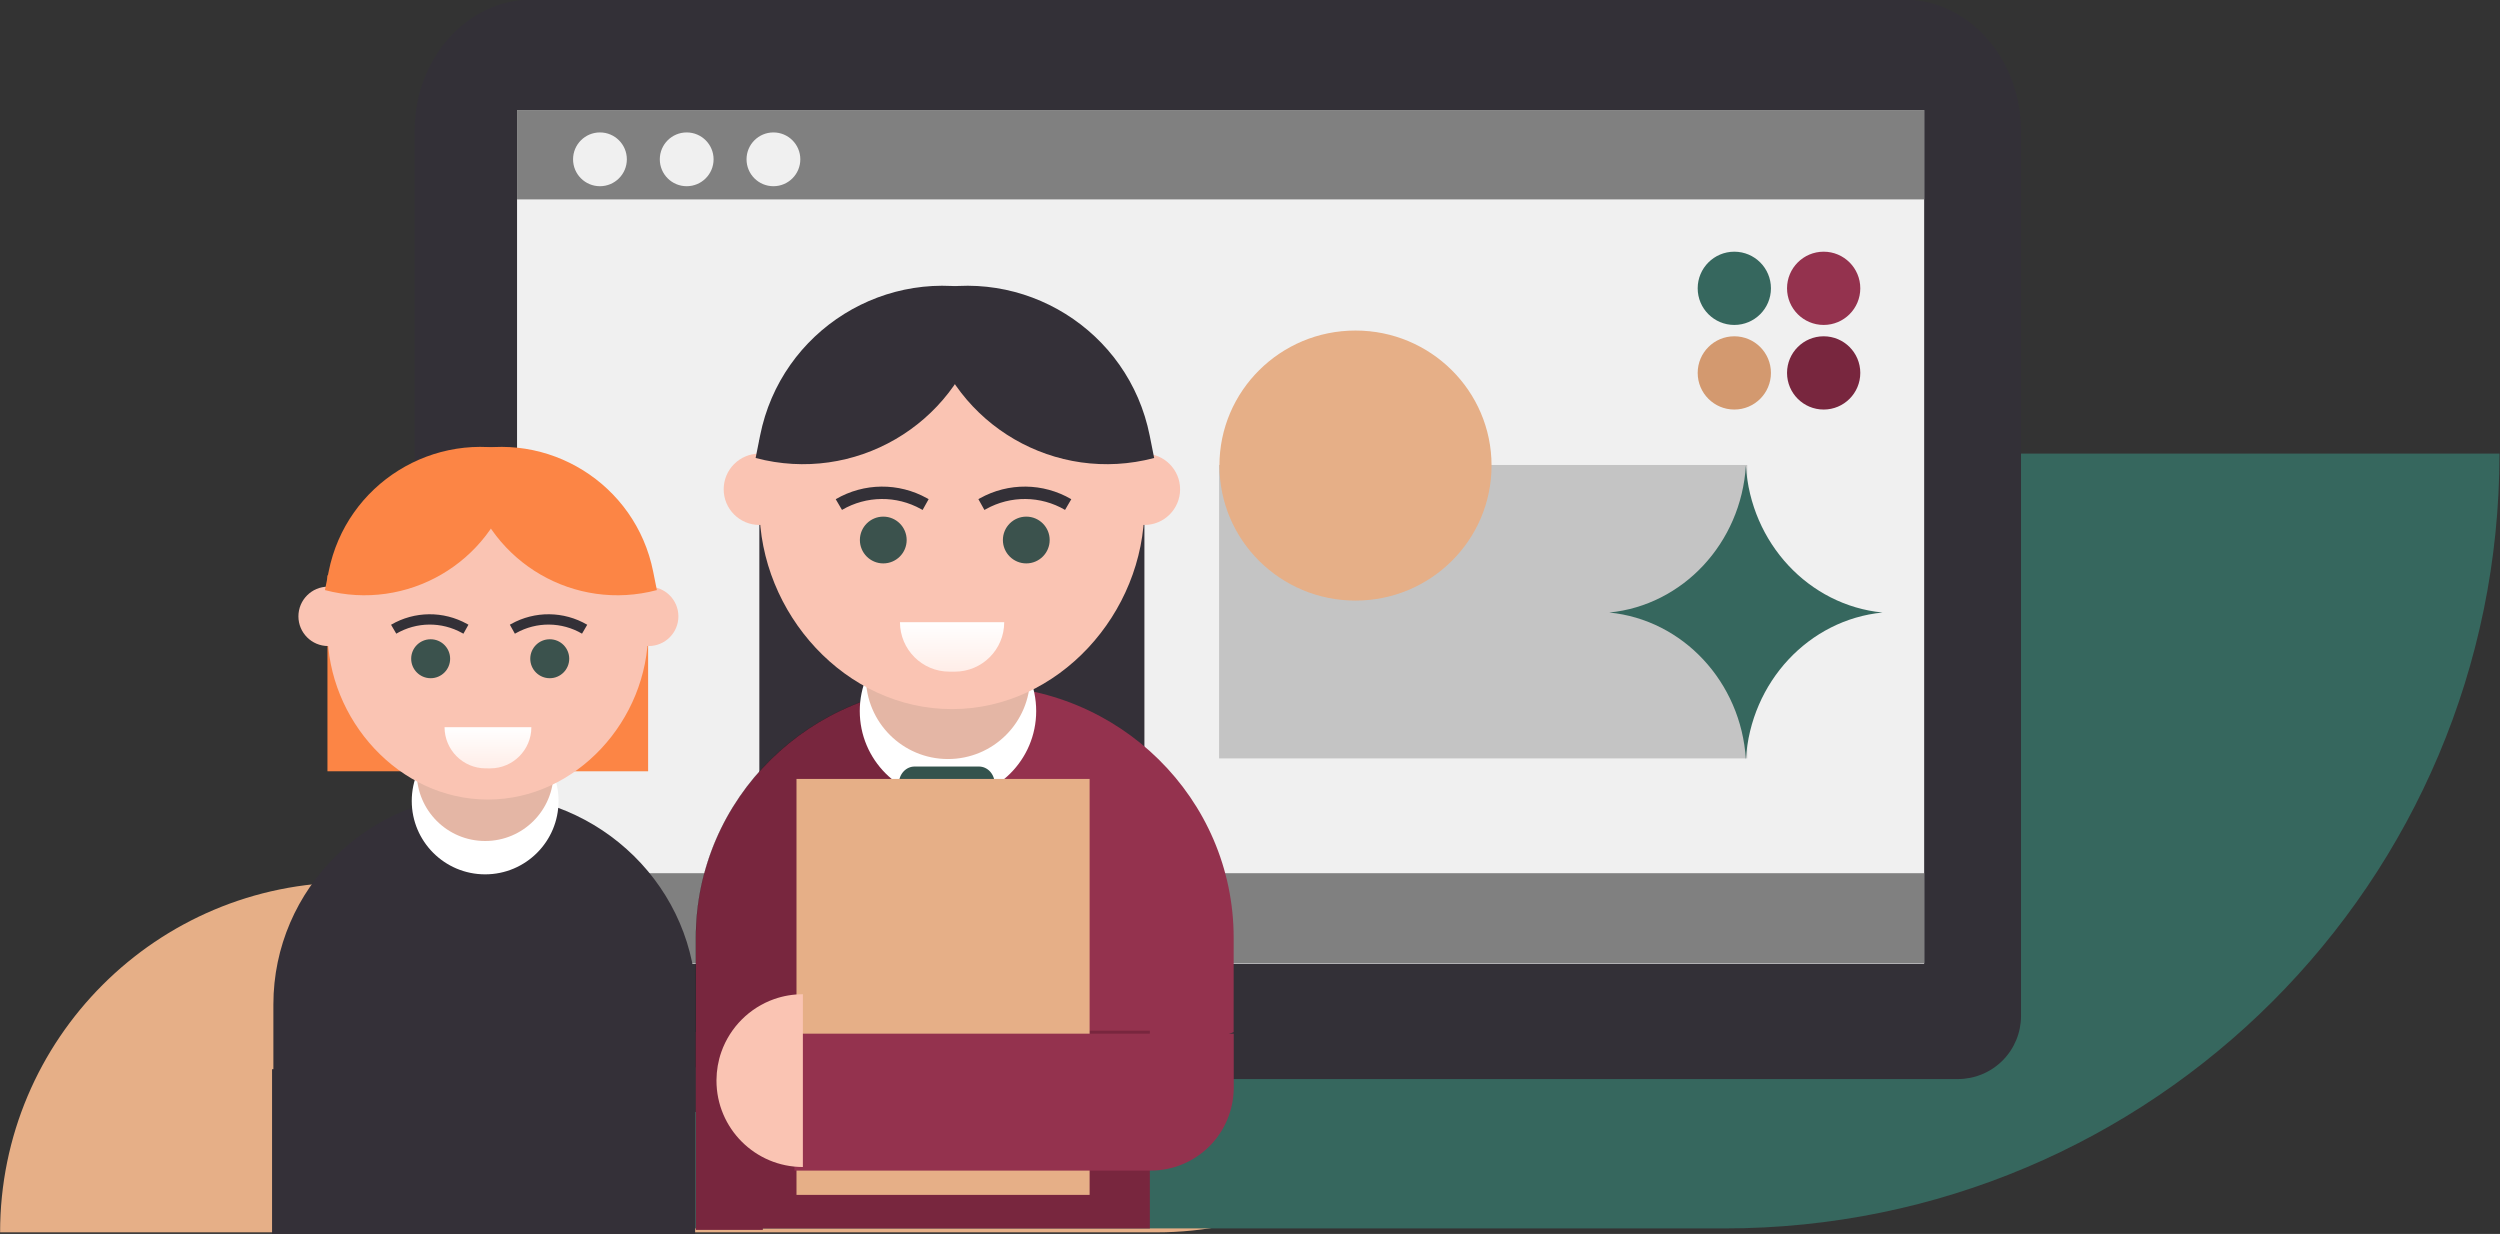 <?xml version="1.0" encoding="UTF-8" standalone="no"?> <svg xmlns="http://www.w3.org/2000/svg" xmlns:xlink="http://www.w3.org/1999/xlink" xmlns:serif="http://www.serif.com/" width="100%" height="100%" viewBox="0 0 932 460" xml:space="preserve" style="fill-rule:evenodd;clip-rule:evenodd;stroke-linejoin:round;stroke-miterlimit:2;"><rect x="0" y="0" width="932" height="460" fill="#333333" stroke="none"/> <g transform="matrix(1,0,0,1,-733.118,-1034.44)"> <g> <g transform="matrix(0.946,0,0,1,102.527,0.368)"> <path d="M1260.24,1363.02L804.544,1363.02C728.374,1363.02 666.626,1421.43 666.626,1493.49L666.626,1493.49L1122.32,1493.49C1198.49,1493.49 1260.24,1435.08 1260.24,1363.02L1260.24,1363.02Z" style="fill:rgb(230,175,135);"></path> </g> <g transform="matrix(1.267,0,0,2.214,68.2,-1814.19)"> <path d="M1260.24,1363.02L894.677,1363.02C768.728,1363.02 666.626,1421.43 666.626,1493.49L666.626,1493.49L1032.19,1493.49C1158.14,1493.49 1260.24,1435.08 1260.24,1363.02L1260.24,1363.02Z" style="fill:rgb(54,103,94);"></path> </g> <g transform="matrix(1.559,0,0,1.559,-147.723,-159.704)"> <g transform="matrix(1.402,0,0,1.574,664.138,992.522)"> <path d="M0,-124C0,-135.046 8.954,-144 20,-144L254,-144C265.045,-144 274,-135.046 274,-124L274,10.409C274,12.953 272.865,15.392 270.846,17.191C268.826,18.989 266.087,20 263.23,20C219.39,20 54.61,20 10.77,20C7.913,20 5.174,18.989 3.154,17.191C1.135,15.392 -0,12.953 0,10.409C0,-21.788 0,-124 0,-124Z" style="fill:rgb(51,48,55);fill-rule:nonzero;"></path> </g> <g transform="matrix(1.402,0,0,1.633,-2388.03,-1893.77)"> <rect x="2194.49" y="1644.86" width="240" height="125" style="fill:rgb(240,240,240);"></rect> <clipPath id="_clip1"> <rect x="2194.49" y="1644.86" width="240" height="125"></rect> </clipPath> <g clip-path="url(#_clip1)"> <g transform="matrix(0.919,0,0,0.286,1743.76,1280.3)"> <rect x="431.811" y="1274.4" width="378.834" height="46.026" style="fill:rgb(128,128,128);"></rect> </g> <g transform="matrix(0.919,0,0,0.286,1743.76,1392.13)"> <rect x="431.811" y="1274.4" width="378.834" height="46.026" style="fill:rgb(128,128,128);"></rect> </g> </g> </g> <g transform="matrix(0.853,0,0,0.853,-22.419,-282.383)"> <circle cx="856.845" cy="1273.68" r="7.539" style="fill:rgb(240,240,240);"></circle> </g> <g transform="matrix(0.853,0,0,0.853,-1.678,-282.383)"> <circle cx="856.845" cy="1273.68" r="7.539" style="fill:rgb(240,240,240);"></circle> </g> <g transform="matrix(0.853,0,0,0.853,19.063,-282.383)"> <circle cx="856.845" cy="1273.68" r="7.539" style="fill:rgb(240,240,240);"></circle> </g> </g> <g transform="matrix(0.659,0,0,0.551,391.82,797.158)"> <rect x="1207.56" y="745.237" width="298.764" height="198.525" style="fill:rgb(196,196,196);"></rect> </g> <g transform="matrix(0.659,0,0,0.654,152.057,516.489)"> <circle cx="1648.54" cy="1057.36" r="76.968" style="fill:rgb(230,175,135);"></circle> </g> <g transform="matrix(-1,0,0,1,2924.98,-510.164)"> <g transform="matrix(1.172,0,0,1.172,1257.29,640.661)"> <g transform="matrix(1.171,0,0,0.931,-319.308,789.196)"> <rect x="777.596" y="177.341" width="87.106" height="66.938" style="fill:rgb(252,133,69);"></rect> </g> <g transform="matrix(0.368,0.708,-0.719,0.362,675.818,1037.34)"> <path d="M79.386,-7.545C38.09,-28.684 -12.523,-12.345 -33.663,28.951L79.386,86.821L117.663,12.049L79.386,-7.545Z" style="fill:rgb(52,48,56);fill-rule:nonzero;"></path> </g> <g transform="matrix(-0.368,0.708,0.719,0.362,610.53,1037.34)"> <path d="M79.386,-7.545C38.09,-28.684 -12.523,-12.345 -33.663,28.951L79.386,86.821L117.663,12.049L79.386,-7.545Z" style="fill:rgb(52,48,56);fill-rule:nonzero;"></path> </g> <g transform="matrix(0,-0.881,-0.881,0,643.097,1002.71)"> <path d="M-26.5,-26.5C-41.136,-26.5 -53,-14.636 -53,0C-53,14.636 -41.136,26.5 -26.5,26.5C-11.864,26.5 0,14.636 0,0C0,-14.636 -11.864,-26.5 -26.5,-26.5" style="fill:white;fill-rule:nonzero;"></path> </g> <g transform="matrix(0,-0.821,-0.821,0,643.097,995.282)"> <path d="M-26.5,-26.5C-41.136,-26.5 -53,-14.636 -53,0C-53,14.636 -41.136,26.5 -26.5,26.5C-11.864,26.5 0,14.636 0,0C0,-14.636 -11.864,-26.5 -26.5,-26.5" style="fill:rgb(228,182,165);fill-rule:nonzero;"></path> </g> <g transform="matrix(1.171,0,0,1.171,-319.308,755.202)"> <g transform="matrix(2.49054e-15,-47.378,47.378,2.49054e-15,727.998,196.667)"> <path d="M0.242,1.047C-0.266,1.047 -0.723,1.458 -0.723,1.966C-0.723,2.474 -0.266,2.885 0.242,2.885C0.749,2.885 1.161,2.474 1.161,1.966C1.161,1.458 0.749,1.047 0.242,1.047Z" style="fill:rgb(250,196,179);fill-rule:nonzero;"></path> </g> <g transform="matrix(-8,8.866,8.866,8,825.239,212.045)"> <path d="M0.845,-1.034C1.229,-0.688 1.26,-0.095 0.913,0.289L0.845,0.364C0.499,0.748 -0.093,0.778 -0.478,0.432L0.845,-1.034Z" style="fill:url(#_Linear2);fill-rule:nonzero;"></path> </g> <g transform="matrix(0,-0.701,-0.701,0,804.319,187.38)"> <path d="M-7.548,-7.547C-11.716,-7.547 -15.095,-4.168 -15.095,-0C-15.095,4.169 -11.716,7.548 -7.548,7.548C-3.38,7.548 0,4.169 0,-0C0,-4.168 -3.38,-7.547 -7.548,-7.547" style="fill:rgb(59,82,77);fill-rule:nonzero;"></path> </g> <g transform="matrix(0,-0.701,-0.701,0,836.669,187.38)"> <path d="M-7.548,-7.547C-11.716,-7.547 -15.095,-4.168 -15.095,-0C-15.095,4.169 -11.716,7.548 -7.548,7.548C-3.38,7.548 0,4.169 0,-0C0,-4.168 -3.38,-7.547 -7.548,-7.547" style="fill:rgb(59,82,77);fill-rule:nonzero;"></path> </g> <g transform="matrix(0.701,0,0,0.701,813.441,179.828)"> <path d="M0,8.349L0.494,8.624L2.444,5.132L1.95,4.857L0,8.349ZM-25.521,8.605C-17.66,4.005 -7.952,3.908 0,8.349L1.95,4.857C-7.239,-0.275 -18.457,-0.163 -27.541,5.152L-25.521,8.605Z" style="fill:rgb(51,48,55);fill-rule:nonzero;"></path> </g> <g transform="matrix(0.701,0,0,0.701,828.118,179.828)"> <path d="M0,8.349L-0.494,8.624L-2.444,5.132L-1.95,4.857L0,8.349ZM25.521,8.605C17.66,4.005 7.952,3.908 0,8.349L-1.95,4.857C7.239,-0.275 18.457,-0.163 27.541,5.152L25.521,8.605Z" style="fill:rgb(51,48,55);fill-rule:nonzero;"></path> </g> </g> <g transform="matrix(0,-1.27,-1.27,0,693.051,957.892)"> <path d="M-7.437,-7.436C-11.544,-7.436 -14.873,-4.107 -14.873,0.001C-14.873,4.107 -11.544,7.437 -7.437,7.437C-3.33,7.437 0,4.107 0,0.001C0,-4.107 -3.33,-7.436 -7.437,-7.436" style="fill:rgb(250,196,179);fill-rule:nonzero;"></path> </g> <g transform="matrix(0,-1.27,-1.27,0,591.07,957.892)"> <path d="M-7.437,-7.436C-11.544,-7.436 -14.873,-4.107 -14.873,0.001C-14.873,4.107 -11.544,7.437 -7.437,7.437C-3.33,7.437 0,4.107 0,0.001C0,-4.107 -3.33,-7.436 -7.437,-7.436" style="fill:rgb(250,196,179);fill-rule:nonzero;"></path> </g> <g transform="matrix(-0.519,-0.735,-0.735,0.519,622.476,898.229)"> <path d="M-33.361,-14.741C-9.129,5.507 -7.005,42.003 -28.725,64.924L-33.361,69.817C-56.339,50.616 -59.401,16.424 -40.202,-6.554L-33.361,-14.741Z" style="fill:rgb(252,133,69);fill-rule:nonzero;"></path> </g> <g transform="matrix(0.519,-0.735,0.735,0.519,660.052,898.229)"> <path d="M-33.361,-14.741C-9.129,5.507 -7.005,42.003 -28.725,64.924L-33.361,69.817C-56.339,50.616 -59.401,16.424 -40.202,-6.554L-33.361,-14.741Z" style="fill:rgb(252,133,69);fill-rule:nonzero;"></path> </g> <g transform="matrix(1.423,0,0,1.065,-1671.41,205.659)"> <rect x="1579.56" y="850.444" width="94.571" height="49.227" style="fill:rgb(52,48,56);"></rect> </g> </g> <g transform="matrix(1.648,0,0,1.648,-839.922,520.448)"> <g transform="matrix(1,0,0,1.494,803.197,456.077)"> <rect x="777.596" y="177.341" width="87.106" height="66.938" style="fill:rgb(52,48,56);"></rect> </g> <g transform="matrix(-0.314,0.605,0.614,0.31,1590.16,787.946)"> <path d="M79.386,-7.545C38.09,-28.684 -12.523,-12.345 -33.663,28.951L79.386,86.821L106.056,18.609L107.279,6.733L79.386,-7.545Z" style="fill:rgb(148,50,78);fill-rule:nonzero;"></path> </g> <g transform="matrix(0.314,0.605,-0.614,0.31,1652.7,787.946)"> <path d="M79.386,-7.545C38.09,-28.684 -12.523,-12.345 -33.663,28.951L79.386,86.821L117.663,12.049L79.386,-7.545Z" style="fill:rgb(120,38,62);fill-rule:nonzero;stroke:black;stroke-width:0.04px;"></path> </g> <g transform="matrix(0,-0.753,-0.753,0,1625.23,762.347)"> <path d="M-26.5,-26.5C-41.136,-26.5 -53,-14.636 -53,0C-53,14.636 -41.136,26.5 -26.5,26.5C-11.864,26.5 0,14.636 0,0C0,-14.636 -11.864,-26.5 -26.5,-26.5" style="fill:white;fill-rule:nonzero;"></path> </g> <g transform="matrix(0,-0.701,-0.701,0,1625.23,756.005)"> <path d="M-26.5,-26.5C-41.136,-26.5 -53,-14.636 -53,0C-53,14.636 -41.136,26.5 -26.5,26.5C-11.864,26.5 0,14.636 0,0C0,-14.636 -11.864,-26.5 -26.5,-26.5" style="fill:rgb(228,182,165);fill-rule:nonzero;"></path> </g> <g transform="matrix(1,0,0,1,803.197,550.942)"> <g transform="matrix(2.49054e-15,-47.378,47.378,2.49054e-15,727.998,196.667)"> <path d="M0.242,1.047C-0.266,1.047 -0.723,1.458 -0.723,1.966C-0.723,2.474 -0.266,2.885 0.242,2.885C0.749,2.885 1.161,2.474 1.161,1.966C1.161,1.458 0.749,1.047 0.242,1.047Z" style="fill:rgb(250,196,179);fill-rule:nonzero;"></path> </g> <g transform="matrix(-8,8.866,8.866,8,825.239,212.045)"> <path d="M0.845,-1.034C1.229,-0.688 1.26,-0.095 0.913,0.289L0.845,0.364C0.499,0.748 -0.093,0.778 -0.478,0.432L0.845,-1.034Z" style="fill:url(#_Linear3);fill-rule:nonzero;"></path> </g> <g transform="matrix(0,-0.701,-0.701,0,804.319,187.38)"> <path d="M-7.548,-7.547C-11.716,-7.547 -15.095,-4.168 -15.095,-0C-15.095,4.169 -11.716,7.548 -7.548,7.548C-3.38,7.548 0,4.169 0,-0C0,-4.168 -3.38,-7.547 -7.548,-7.547" style="fill:rgb(59,82,77);fill-rule:nonzero;"></path> </g> <g transform="matrix(0,-0.701,-0.701,0,836.669,187.38)"> <path d="M-7.548,-7.547C-11.716,-7.547 -15.095,-4.168 -15.095,-0C-15.095,4.169 -11.716,7.548 -7.548,7.548C-3.38,7.548 0,4.169 0,-0C0,-4.168 -3.38,-7.547 -7.548,-7.547" style="fill:rgb(59,82,77);fill-rule:nonzero;"></path> </g> <g transform="matrix(0.701,0,0,0.701,813.441,179.828)"> <path d="M0,8.349L0.494,8.624L2.444,5.132L1.95,4.857L0,8.349ZM-25.521,8.605C-17.66,4.005 -7.952,3.908 0,8.349L1.95,4.857C-7.239,-0.275 -18.457,-0.163 -27.541,5.152L-25.521,8.605Z" style="fill:rgb(51,48,55);fill-rule:nonzero;"></path> </g> <g transform="matrix(0.701,0,0,0.701,828.118,179.828)"> <path d="M0,8.349L-0.494,8.624L-2.444,5.132L-1.95,4.857L0,8.349ZM25.521,8.605C17.66,4.005 7.952,3.908 0,8.349L-1.95,4.857C7.239,-0.275 18.457,-0.163 27.541,5.152L25.521,8.605Z" style="fill:rgb(51,48,55);fill-rule:nonzero;"></path> </g> </g> <g transform="matrix(0,-1.085,-1.085,0,1667.9,724.069)"> <path d="M-7.437,-7.436C-11.544,-7.436 -14.873,-4.107 -14.873,0.001C-14.873,4.107 -11.544,7.437 -7.437,7.437C-3.33,7.437 0,4.107 0,0.001C0,-4.107 -3.33,-7.436 -7.437,-7.436" style="fill:rgb(250,196,179);fill-rule:nonzero;"></path> </g> <g transform="matrix(0,-1.085,-1.085,0,1580.79,724.069)"> <path d="M-7.437,-7.436C-11.544,-7.436 -14.873,-4.107 -14.873,0.001C-14.873,4.107 -11.544,7.437 -7.437,7.437C-3.33,7.437 0,4.107 0,0.001C0,-4.107 -3.33,-7.436 -7.437,-7.436" style="fill:rgb(250,196,179);fill-rule:nonzero;"></path> </g> <g transform="matrix(-0.444,-0.628,-0.628,0.444,1607.62,673.108)"> <path d="M-33.361,-14.741C-9.129,5.507 -7.005,42.003 -28.725,64.924L-33.361,69.817C-56.339,50.616 -59.401,16.424 -40.202,-6.554L-33.361,-14.741Z" style="fill:rgb(52,48,56);fill-rule:nonzero;"></path> </g> <g transform="matrix(0.444,-0.628,0.628,0.444,1639.71,673.108)"> <path d="M-33.361,-14.741C-9.129,5.507 -7.005,42.003 -28.725,64.924L-33.361,69.817C-56.339,50.616 -59.401,16.424 -40.202,-6.554L-33.361,-14.741Z" style="fill:rgb(52,48,56);fill-rule:nonzero;"></path> </g> <g transform="matrix(1,0,0,1,0.659,0)"> <rect x="1666.45" y="854.906" width="15.168" height="44.765" style="fill:rgb(120,38,62);"></rect> </g> <g transform="matrix(1,0,0,0.909,0,81.552)"> <rect x="1579.56" y="850.444" width="94.571" height="49.227" style="fill:rgb(120,38,62);"></rect> </g> <g transform="matrix(0.166,0,0,0.199,1567.58,580.021)"> <path d="M414.177,1099.04C414.177,1093.87 411.924,1088.92 407.913,1085.26C403.903,1081.61 398.463,1079.56 392.791,1079.56C368.555,1079.56 329.281,1079.56 305.044,1079.56C299.372,1079.56 293.933,1081.61 289.922,1085.26C285.911,1088.92 283.658,1093.87 283.658,1099.04C283.658,1104.97 283.658,1111.49 283.658,1117.42C283.658,1122.59 285.911,1127.55 289.922,1131.2C293.933,1134.86 299.372,1136.91 305.044,1136.91C329.281,1136.91 368.555,1136.91 392.791,1136.91C398.463,1136.91 403.903,1134.86 407.913,1131.2C411.924,1127.55 414.177,1122.59 414.177,1117.42C414.177,1111.49 414.177,1104.97 414.177,1099.04Z" style="fill:rgb(52,83,77);"></path> </g> <g transform="matrix(0.242,0,0,0.286,940.88,387.86)"> <rect x="2695.49" y="1432.86" width="274" height="329" style="fill:rgb(230,175,135);"></rect> </g> <g transform="matrix(1,0,0,1.349,-9.065,-298.253)"> <path d="M1669.03,855.107L1569.65,855.107L1569.65,864.137C1569.65,867.83 1571.63,871.373 1575.15,873.985C1578.67,876.597 1583.45,878.064 1588.43,878.064L1669.03,878.064L1669.03,855.107Z" style="fill:rgb(148,50,78);"></path> </g> <g transform="matrix(0.46,0,0,0.46,884.508,448.101)"> <path d="M1681.62,865.77C1686.42,865.785 1691.2,866.576 1695.74,868.173C1701.71,870.277 1707.19,873.737 1711.66,878.216C1716.14,882.694 1719.6,888.166 1721.71,894.141C1723.28,898.589 1724.07,903.274 1724.11,907.987L1724.11,908.261C1724.11,931.729 1705.09,950.752 1681.62,950.752L1681.62,865.77Z" style="fill:rgb(250,196,179);fill-rule:nonzero;"></path> </g> </g> </g> <g transform="matrix(1.615,0,0,1.687,1383.98,1208.05)"> <path d="M0,64.893C-1.115,47.78 -14.561,34.033 -31.541,32.447C-14.561,30.861 -1.115,17.113 0,0C1.115,17.113 14.56,30.861 31.541,32.447C14.56,34.033 1.115,47.78 0,64.893" style="fill:rgb(54,103,94);fill-rule:nonzero;"></path> </g> <g transform="matrix(1.03008e-22,-0.156,-0.156,1.03008e-22,1379.67,1159.81)"> <path d="M-87.529,-87.53C-135.87,-87.53 -175.059,-48.342 -175.059,-0.001C-175.059,48.34 -135.87,87.529 -87.529,87.529C-39.188,87.529 0,48.34 0,-0.001C0,-48.342 -39.188,-87.53 -87.529,-87.53" style="fill:rgb(211,153,111);fill-rule:nonzero;"></path> </g> <g transform="matrix(1.03008e-22,-0.156,-0.156,1.03008e-22,1412.98,1159.81)"> <path d="M-87.529,-87.53C-135.87,-87.53 -175.059,-48.342 -175.059,-0.001C-175.059,48.34 -135.87,87.529 -87.529,87.529C-39.188,87.529 0,48.34 0,-0.001C0,-48.342 -39.188,-87.53 -87.529,-87.53" style="fill:rgb(120,38,62);fill-rule:nonzero;"></path> </g> <g transform="matrix(1.03008e-22,-0.156,-0.156,1.03008e-22,1379.67,1128.27)"> <path d="M-87.53,-87.529C-135.871,-87.529 -175.059,-48.341 -175.059,0C-175.059,48.341 -135.871,87.53 -87.53,87.53C-39.189,87.53 0,48.341 0,0C0,-48.341 -39.189,-87.529 -87.53,-87.529" style="fill:rgb(54,103,94);fill-rule:nonzero;"></path> </g> <g transform="matrix(1.03008e-22,-0.156,-0.156,1.03008e-22,1412.98,1128.27)"> <path d="M-87.53,-87.529C-135.871,-87.529 -175.059,-48.341 -175.059,0C-175.059,48.341 -135.871,87.53 -87.53,87.53C-39.189,87.53 0,48.341 0,0C0,-48.341 -39.189,-87.529 -87.53,-87.529" style="fill:rgb(148,50,78);fill-rule:nonzero;"></path> </g> </g> </g> <defs> <linearGradient id="_Linear2" x1="0" y1="0" x2="1" y2="0" gradientUnits="userSpaceOnUse" gradientTransform="matrix(-0.742,-0.67,-0.67,0.742,0.935,0.359)"><stop offset="0" style="stop-color:rgb(255,236,230);stop-opacity:1"></stop><stop offset="1" style="stop-color:white;stop-opacity:1"></stop></linearGradient> <linearGradient id="_Linear3" x1="0" y1="0" x2="1" y2="0" gradientUnits="userSpaceOnUse" gradientTransform="matrix(-0.742,-0.67,-0.67,0.742,0.935,0.359)"><stop offset="0" style="stop-color:rgb(255,236,230);stop-opacity:1"></stop><stop offset="1" style="stop-color:white;stop-opacity:1"></stop></linearGradient> </defs> </svg> 